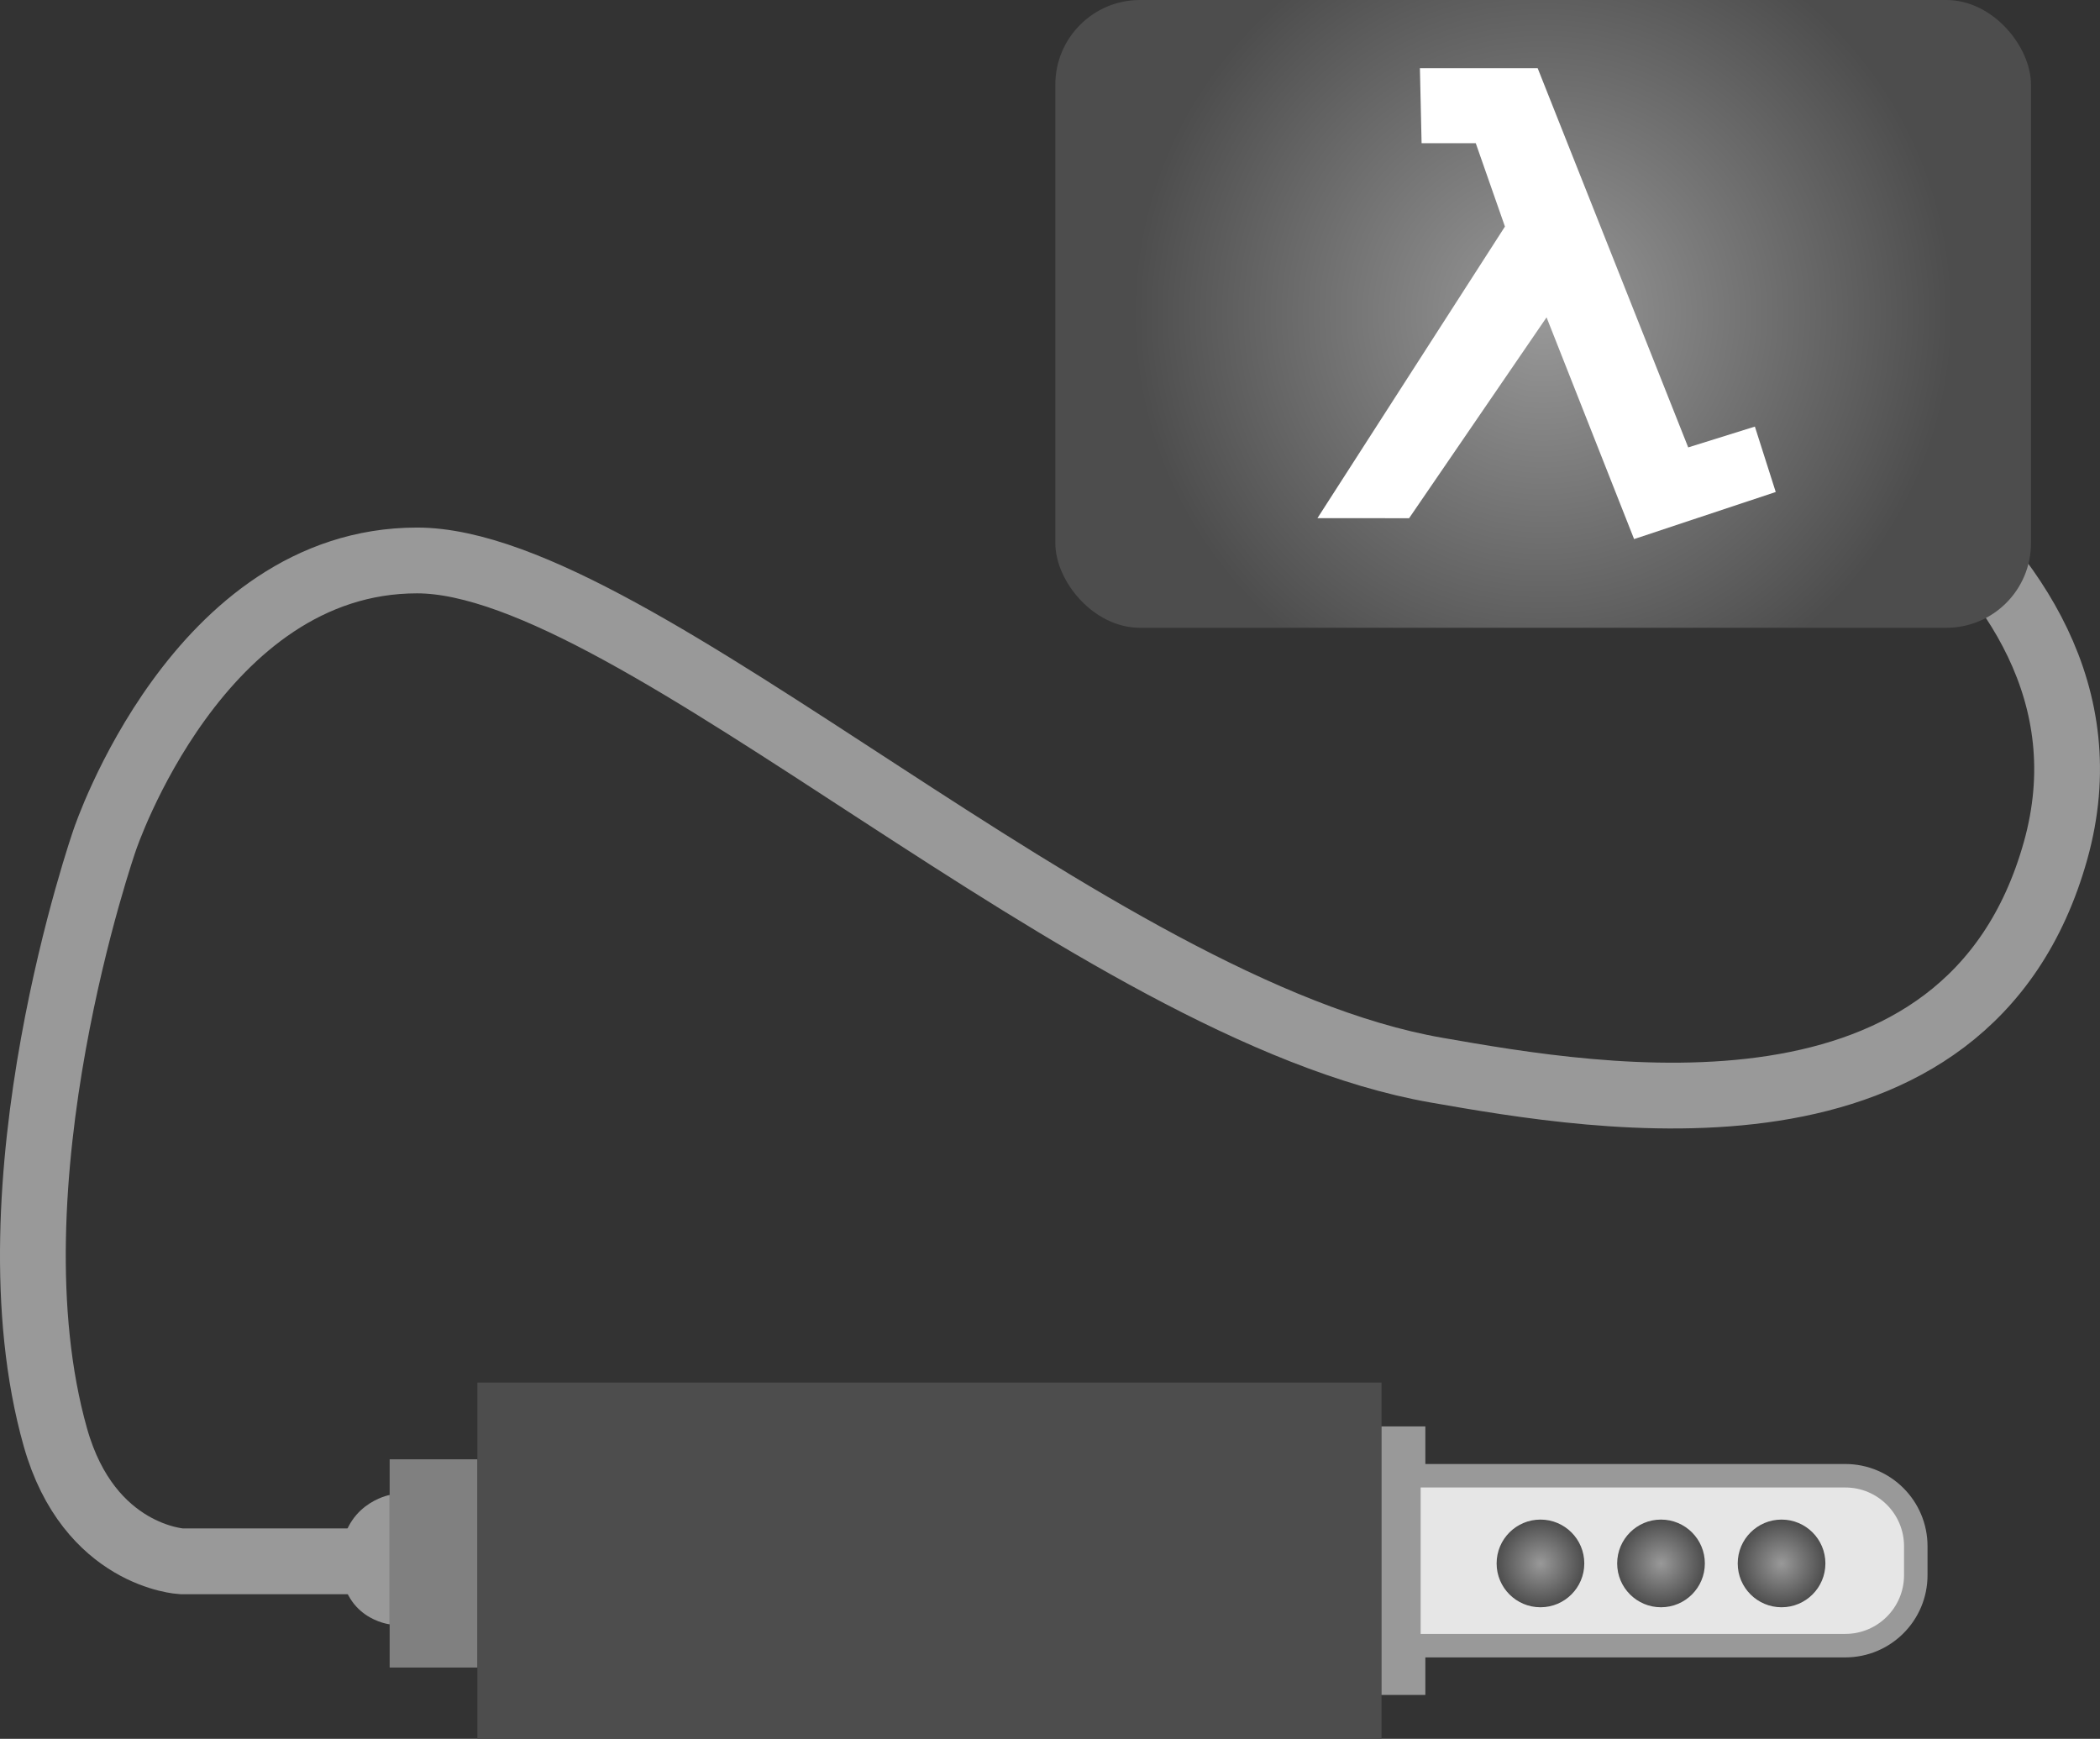 <?xml version="1.0" encoding="UTF-8"?><svg xmlns="http://www.w3.org/2000/svg" xmlns:xlink="http://www.w3.org/1999/xlink" viewBox="0 0 446.99 370.07"><rect x="0" y="0" width="446.99" height="370.07" fill="#333333" stroke="none"/><defs><style>.cls-1{fill:#e6e6e6;stroke-width:5px;}.cls-1,.cls-2{stroke:#999;stroke-miterlimit:10;}.cls-3{fill:#4d4d4d;}.cls-3,.cls-4,.cls-5,.cls-6,.cls-7,.cls-8,.cls-9,.cls-10{stroke-width:0px;}.cls-4{fill:#999;}.cls-5{fill:gray;}.cls-6{fill:url(#Degradado_sin_nombre_4);}.cls-7{fill:url(#Degradado_sin_nombre_4-3);}.cls-8{fill:url(#Degradado_sin_nombre_4-2);}.cls-9{fill:url(#Degradado_sin_nombre_4-4);}.cls-2{fill:none;stroke-width:14px;}.cls-10{fill:#fff;}</style><radialGradient id="Degradado_sin_nombre_4" cx="327.89" cy="332.74" fx="327.89" fy="332.74" r="9.33" gradientUnits="userSpaceOnUse"><stop offset="0" stop-color="#999"/><stop offset="1" stop-color="#4d4d4d"/></radialGradient><radialGradient id="Degradado_sin_nombre_4-2" cx="353.55" fx="353.55" r="9.33" xlink:href="#Degradado_sin_nombre_4"/><radialGradient id="Degradado_sin_nombre_4-3" cx="379.21" fx="379.21" r="9.33" xlink:href="#Degradado_sin_nombre_4"/><radialGradient id="Degradado_sin_nombre_4-4" cx="328.47" cy="66.8" fx="328.47" fy="66.8" r="87.31" xlink:href="#Degradado_sin_nombre_4"/></defs><g id="Capa_1"><rect class="cls-3" x="101.61" y="294.25" width="192.45" height="75.82"/></g><g id="Capa_2"><rect class="cls-5" x="82.94" y="310.58" width="18.66" height="44.32"/></g><g id="Capa_3"><path class="cls-4" d="M82.94,318.17s-10.4,1.87-10.4,14.12,10.4,13.41,10.4,13.41v-27.53Z"/></g><g id="Capa_4"><rect class="cls-4" x="294.06" y="303.58" width="9.33" height="57.15"/><path class="cls-1" d="M299.89,314.08h92.89c8.28,0,15,6.72,15,15v6.16c0,8.28-6.72,15-15,15h-92.89v-36.16h0Z"/></g><g id="Capa_5"><circle class="cls-6" cx="327.89" cy="332.74" r="9.33"/><circle class="cls-8" cx="353.55" cy="332.74" r="9.33"/><circle class="cls-7" cx="379.21" cy="332.74" r="9.33"/></g><g id="Capa_6"><path class="cls-2" d="M77.54,332.29h-38.93s-19.67-1.05-26.82-26.38c-15.16-53.65,10.5-127.14,10.5-127.14,0,0,19.83-59.49,66.48-59.49s143.47,95.64,216.95,108.47c34.47,6.02,113.14,19.83,131.8-46.66,18.66-66.48-74.65-103.81-74.65-103.81"/></g><g id="Capa_8"><rect class="cls-9" x="224.63" width="207.67" height="133.61" rx="18.02" ry="18.02"/></g><g id="Capa_9"><polygon class="cls-10" points="302.23 14.52 327.3 14.52 359.34 95.22 373.53 90.79 377.97 104.71 347.82 114.73 329.19 67.54 299.93 110.29 280.42 110.28 320.33 48.22 314.12 30.48 302.59 30.48 302.23 14.52"/></g></svg>